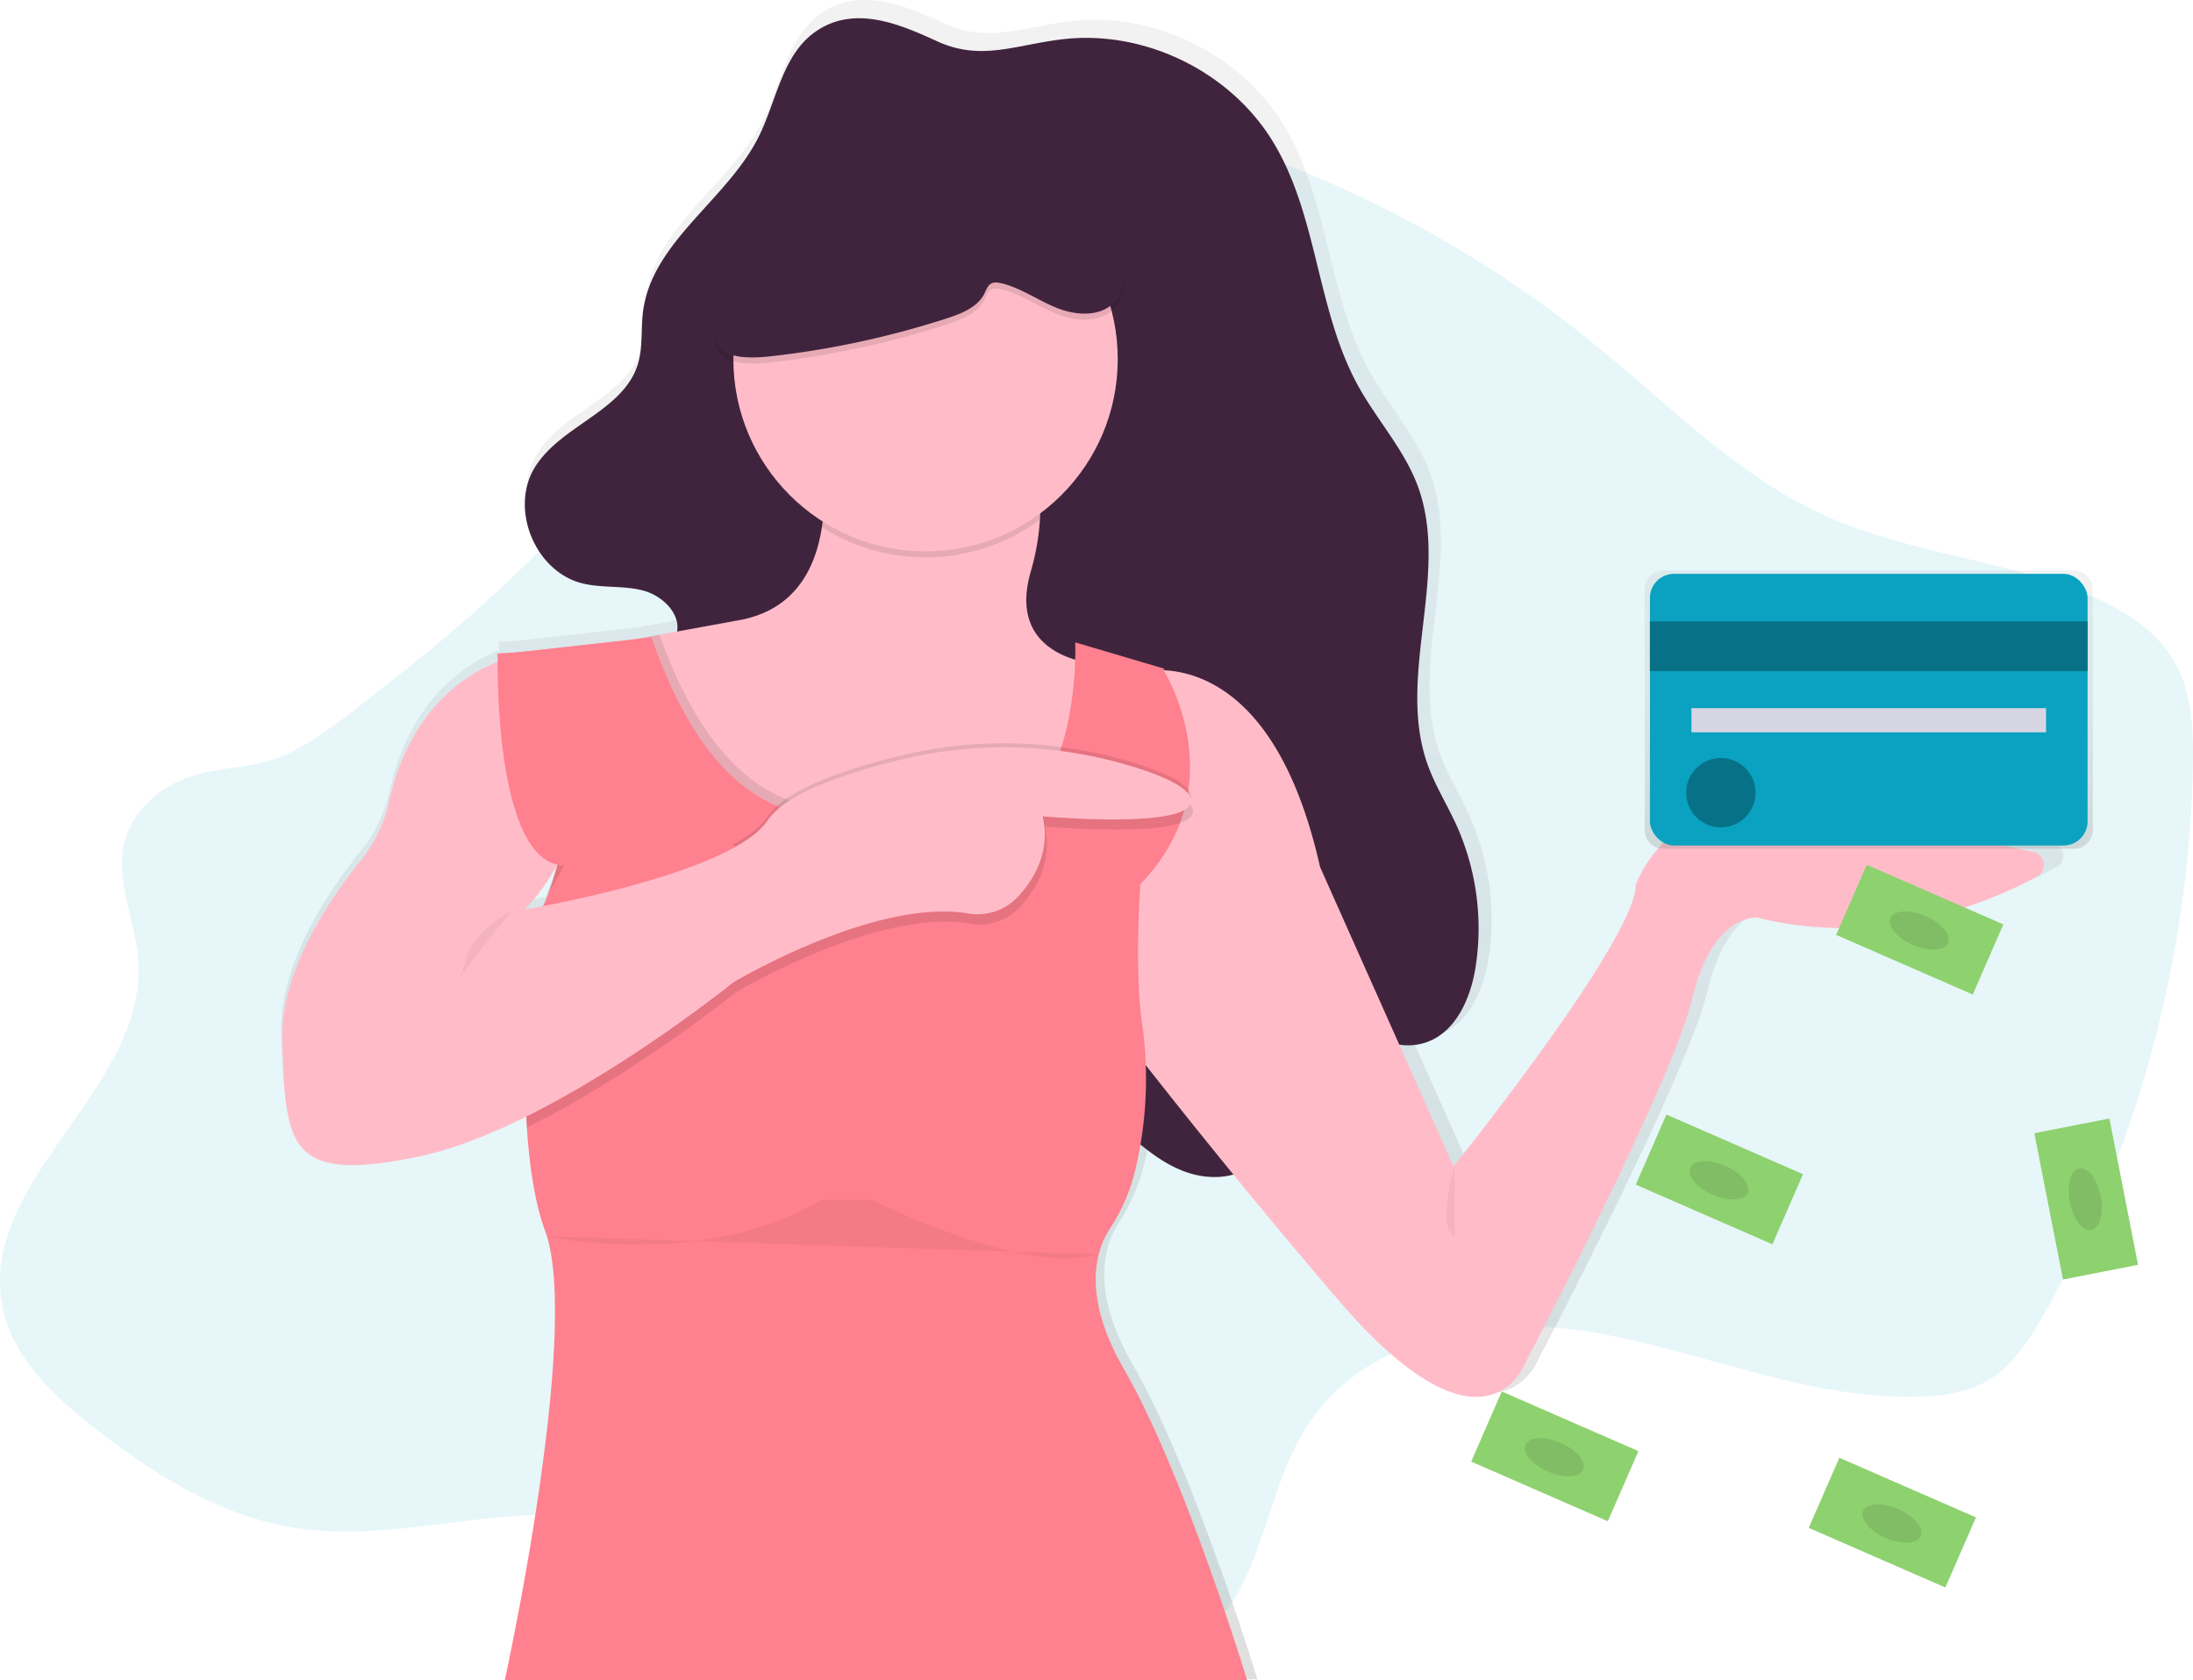 <svg id="03854386-909d-4c5e-a40c-cbc0e2c8086d" data-name="Layer 1" xmlns="http://www.w3.org/2000/svg" xmlns:xlink="http://www.w3.org/1999/xlink" width="1084" height="830.5" viewBox="0 0 1084 830.5"><defs><linearGradient id="90f0dbd4-e0cf-4508-b8ac-47d2cbf1c993" x1="637.43" y1="864.75" x2="637.43" y2="34.75" gradientUnits="userSpaceOnUse"><stop offset="0" stop-color="gray" stop-opacity="0.25"/><stop offset="0.54" stop-color="gray" stop-opacity="0.12"/><stop offset="1" stop-color="gray" stop-opacity="0.1"/></linearGradient><linearGradient id="21e38948-19ad-47ba-be29-9a74b5c58390" x1="981.72" y1="454.26" x2="981.72" y2="316.75" xlink:href="#90f0dbd4-e0cf-4508-b8ac-47d2cbf1c993"/></defs><title>credit card payment</title><path d="M152.13,418.6c-15,4.9-29,16.76-32.78,33.21-4.29,18.9,5.59,38,7,57.38,4.61,63.61-79.13,108.49-67.19,171C63.91,705,83.09,723.29,102,738.34c30.27,24.11,63.85,45.4,101,51.42,56.44,9.13,115.42-17.73,170.29-.75,44.25,13.69,78.11,53.83,122.06,68.64,33.46,11.28,69.49,6.83,104.28,2.27,18.71-2.45,38.37-5.29,53.5-17.44,28.17-22.62,29.87-67.28,48.71-99.29,29.07-49.41,92.81-59.06,146.26-49.46S953.42,727,1007.57,725c11.57-.41,23.44-2.12,33.52-8.25,12.27-7.46,20.57-20.59,27.9-33.59,45.68-81,71.13-175.22,72.94-270.07.31-16.39-.22-33.49-7.35-48-9-18.31-27-29.24-45-36.62C1046.5,310.85,998.91,308,956.68,288c-40.73-19.27-73.73-53.08-109.19-82-70.33-57.45-153-97.21-239.52-115.26-20.37-4.25-41.51-7.29-61.75-2.38-23.32,5.66-43.42,21.37-61.49,38.27-48.09,45-86.62,100.48-130.92,149.78A765.11,765.11,0,0,1,254.32,369c-16.43,12.77-33.83,27.93-52.1,37.37C185.51,415,169.8,412.83,152.13,418.6Z" transform="translate(-58 -34.75)" fill="#0AA2C0" opacity="0.1"/><path d="M1072.55,451c-22-4.6-63.65-13.23-110.79-22.79-69.79-14.15-88,39.41-88,39.41,0,27.28-91,140.44-91,140.44l-27.14-60.8a28.62,28.62,0,0,0,12.48-.84c15.54-4.64,23.22-22.17,25.71-38.18a125.46,125.46,0,0,0-9.77-71c-4.63-10.14-10.63-19.68-14.35-30.18C754,363,781.18,312,764.74,268.11c-6.79-18.11-20.33-32.8-29.69-49.72-21-38.05-20.1-85.65-43-122.61-21.48-34.65-63.81-55.19-104.36-50.61-23.91,2.7-41,11.24-63.28,1-18.81-8.62-41.39-18.26-60.76-4.68-16.52,11.58-19.33,34.39-28.35,52.42-15.84,31.67-53.42,52.34-57.84,87.47-1.09,8.66,0,17.64-2.53,26-7.22,23.63-38.66,30.61-51.54,51.7-12.61,20.64.13,51.85,23.59,57.8,10,2.54,20.76,1,30.75,3.69,9.37,2.5,18.46,11.26,16.84,20.41l-20.78,3.78L314,351.4l-9.25.58s0,.16,0,.45l-.5.06.49.4c0,.71,0,1.82,0,3.28-16.83,6.59-44.1,24.18-54.4,70.32a69.84,69.84,0,0,1-13.93,28.75c-15.33,18.9-40.77,55.81-39.35,91.24,2,50.52,2,70.73,68.78,56.58,16.87-3.57,35.22-10.89,53.23-19.83,1.05,21.06,3.78,41.71,9.48,57.21,18.21,49.51-20.23,224.31-20.23,224.31H679.55s-31.36-103.06-61.7-155.6c-21.49-37.22-13.55-59.73-7.09-69.7a93.56,93.56,0,0,0,12.39-27.62c1.1-4.31,2.17-9.2,3.09-14.62,6.83,5.59,14.12,10.61,22.37,13.61,7.64,2.77,16.33,3.53,24.06,1.39,15.82,19.34,33.49,40.55,52.4,62.59,72.83,84.87,93.06,32.33,93.06,32.33s73.84-140.44,84-182.88,32.37-40.42,32.37-40.42c60.88,15.39,114.84-6.95,139.91-20.39A6.67,6.67,0,0,0,1072.55,451ZM321.43,476.39a96.07,96.07,0,0,0,13-19l.19,0a144.31,144.31,0,0,1-7.11,20.68c-5.67,1.09-9.09,1.66-9.09,1.66Z" transform="translate(-58 -34.75)" fill="url(#90f0dbd4-e0cf-4508-b8ac-47d2cbf1c993)"/><path d="M461,50.48c-16.33,11.46-19.11,34-28,51.88-15.66,31.34-52.81,51.81-57.18,86.57-1.08,8.57,0,17.46-2.5,25.72-7.13,23.39-38.22,30.3-51,51.17-12.47,20.42.13,51.31,23.32,57.2,9.91,2.52,20.52,1,30.4,3.65s19.45,12.33,16.18,22c-2.43,7.2-11,11.3-12.56,18.74-1.36,6.4,3,12.5,7.22,17.48,5.36,6.3,11.08,12.5,18.25,16.63,19.72,11.36,44.32,4.54,67.06,3.79a121.17,121.17,0,0,1,76.47,24.31c6.29,4.77,12.21,10.28,16.11,17.15,12.71,22.38.69,50.47,3.39,76.06,3.06,29.08,24.78,52.42,46.71,71.75,8.76,7.72,18,15.33,29,19.32s24.15,3.77,33.4-3.35c9.72-7.48,13.1-20.73,13.16-33s-2.52-24.48-1.9-36.73c.3-6,2.49-13.13,8.34-14.31,2.93-.59,5.9.6,8.57,1.94C724.1,537.83,742,556.2,762,550.24c15.37-4.59,23-21.94,25.42-37.79a124.29,124.29,0,0,0-9.66-70.24c-4.58-10-10.51-19.47-14.19-29.87-15.46-43.69,11.39-94.18-4.85-137.59-6.71-17.92-20.1-32.46-29.35-49.21-20.8-37.66-19.87-84.77-42.52-121.35-21.23-34.3-63.09-54.62-103.17-50.09-23.64,2.67-40.53,11.13-62.56,1C502.52,46.59,480.2,37,461,50.48Z" transform="translate(-58 -34.75)" fill="#40243e"/><path d="M619.5,367.25s65-20,91,96l66,148s90-112,90-139c0,0,18-53,87-39,46.61,9.46,87.74,18,109.53,22.55a6.6,6.6,0,0,1,1.79,12.27c-24.78,13.3-78.13,35.41-138.32,20.18,0,0-22-2-32,40s-83,181-83,181-20,52-92-32-126-156-126-156Z" transform="translate(-58 -34.75)" fill="#ffbcc8"/><path d="M619.5,381.25l-8.62,28.39-8.52,28.08L585.5,493.25l-80,15-26.07-16.63L447.5,471.25l-27.53-19-40.47-28-33-69s9.1-1.61,37.47-6.77l39.53-7.23c27.3-5,37.62-25.32,40.77-46,3.77-24.76-2.77-50-2.77-50h101s11.3,17,9.53,46.36a117.53,117.53,0,0,1-4.53,25.64c-8.88,30.74,11.17,41,24.77,44.33a56.37,56.37,0,0,0,11.23,1.67Z" transform="translate(-58 -34.75)" fill="#ffbcc8"/><path d="M572,291.61a95.06,95.06,0,0,1-107.76,3.66c3.77-24.76-2.77-50-2.77-50h101S573.8,262.2,572,291.61Z" transform="translate(-58 -34.75)" opacity="0.1"/><circle cx="457.5" cy="177.5" r="95" fill="#ffbcc8"/><path d="M619.5,381.25l-8.62,28.39-8.52,28.08L585.5,493.25l-80,15-26.07-16.63L447.5,471.25l-27.53-19-40.47-28-33-69s9.1-1.61,37.47-6.77c20,55.65,45.3,76.37,68.13,83.09,13.65,4,26.41,3,36.58,1.5a94.39,94.39,0,0,1,39.23,2c30.7,8.54,46.86-7.81,55.35-28.56,6.28-15.35,8.36-33.12,9-45a56.37,56.37,0,0,0,11.23,1.67Z" transform="translate(-58 -34.75)" opacity="0.1"/><path d="M307.5,865.25s38-173,20-222c-5.15-14-7.85-32.32-9.06-51.28-3-47.27,3.06-98.72,3.06-98.72.86-1.67,1.67-3.33,2.45-5q3-6.4,5.28-12.52C350.66,418.07,324,379.68,310.48,365a67.33,67.33,0,0,0-7-6.73l76.5-8.5c20.11,57.71,45.9,79,69.1,85.82,13.65,4,26.41,3,36.58,1.5a94.39,94.39,0,0,1,39.23,2c30.7,8.54,46.86-7.81,55.35-28.56,10.54-25.76,9.24-58.29,9.24-58.29l44,13s-3.88,24.1-7.39,55.77c-.83,7.43-1.64,15.27-2.37,23.32-3,33.58-4.78,70.71-1.24,95.91a194.05,194.05,0,0,1-3.77,74.68,92.61,92.61,0,0,1-12.24,27.34c-6.39,9.86-14.24,32.15,7,69,30,52,61,154,61,154Z" transform="translate(-58 -34.75)" fill="#ff808e"/><path d="M633,365.75s36.33,57-11.34,106-28.66-20-28.66-20l12-80Z" transform="translate(-58 -34.75)" fill="#ff808e"/><path d="M310.48,365a49.46,49.46,0,0,1,8.31-1.86c13,6.2,20.2,23.41,24.11,41.38a93.06,93.06,0,0,1-13.67,71.26C350.66,418.07,324,379.68,310.48,365Z" transform="translate(-58 -34.75)" opacity="0.1"/><path d="M623.74,444.34c-21.35,1.41-49.24-1.09-49.24-1.09,3.76,17.2-4,30.64-12,39.4a27.26,27.26,0,0,1-24.66,8.63c-46.14-8-116.3,34-116.3,34S371.36,565.81,318.44,592c-3-47.27,3.06-98.72,3.06-98.72.86-1.67,1.67-3.33,2.45-5,21.38-4,99.06-19.8,114.55-43,2.3-3.45,6-6.68,10.6-9.68,13.23-8.56,34.4-15.27,54.53-20.17a217.78,217.78,0,0,1,76.63-4.86,211.39,211.39,0,0,1,32.56,6.35c4.66,1.29,9.16,2.68,13.29,4.13,11.32,4,19.9,8.47,21.39,13.23C649.51,440.68,638.1,443.4,623.74,444.34Z" transform="translate(-58 -34.75)" opacity="0.1"/><path d="M602.36,437.72c-15.39-.26-28.86-1.47-28.86-1.47,3.76,17.2-4,30.64-12,39.4a27.26,27.26,0,0,1-24.66,8.63c-17.39-3-38.2,1.09-57.37,7.34L447.5,471.25l-27.53-19c8-4.29,14.19-9,17.53-14,8.88-13.32,38-23.23,65.13-29.85a216.08,216.08,0,0,1,108.25,1.24l.94.25c17.39,4.85,32.65,10.86,34.68,17.36C649.42,436.6,624,438.1,602.36,437.72Z" transform="translate(-58 -34.75)" opacity="0.1"/><path d="M317.79,358.12s-52.31,5.32-67.56,73.13a70.25,70.25,0,0,1-13.9,28.8c-15.16,18.73-40.23,55.2-38.83,90.21,2,50,2,70,68,56s155-86,155-86,70.16-41.93,116.3-34a27.28,27.28,0,0,0,24.66-8.63c8-8.76,15.81-22.2,12-39.4,0,0,78,7,73-9-2-6.5-17.29-12.51-34.68-17.35a216.23,216.23,0,0,0-109.19-1.5c-27.18,6.63-56.25,16.54-65.13,29.85-18,27-120,44-120,44l3-3.37A93.43,93.43,0,0,0,341.9,399.5C338,381.53,330.83,364.32,317.79,358.12Z" transform="translate(-58 -34.75)" fill="#ffbcc8"/><path d="M304,357.75s-3,121,42,103,10-103,10-103l-20-2Z" transform="translate(-58 -34.75)" fill="#ff808e"/><path d="M438.67,213.88A442.28,442.28,0,0,0,526,195.11c7.3-2.36,15.23-5.5,18.64-12.36.88-1.77,1.54-3.87,3.27-4.84,1.47-.83,3.29-.57,4.94-.19,9.75,2.31,18.12,8.42,27.41,12.17s21.12,4.63,28.26-2.41c8.43-8.32,5.64-22.62.09-33.07C588,115.53,539.72,97.78,495.8,101c-6.17.45-12.44,1.28-18,4-11.76,5.65-18.2,18.22-24.57,29.61C440.84,156.7,375.33,220.89,438.67,213.88Z" transform="translate(-58 -34.75)" opacity="0.1"/><path d="M438.67,210.88A442.28,442.28,0,0,0,526,192.11c7.3-2.36,15.23-5.5,18.64-12.36.88-1.77,1.54-3.87,3.27-4.84,1.47-.83,3.29-.57,4.94-.19,9.75,2.31,18.12,8.42,27.41,12.17s21.12,4.63,28.26-2.41c8.43-8.32,5.64-22.62.09-33.07C588,112.53,539.72,94.78,495.8,98c-6.17.45-12.44,1.28-18,4-11.76,5.65-18.2,18.22-24.57,29.61C440.84,153.7,375.33,217.89,438.67,210.88Z" transform="translate(-58 -34.75)" fill="#40243e"/><path d="M1083.24,316.75h-203a9.25,9.25,0,0,0-9.25,9.25V445a9.25,9.25,0,0,0,9.25,9.25h203a9.25,9.25,0,0,0,9.25-9.25V326A9.25,9.25,0,0,0,1083.24,316.75Z" transform="translate(-58 -34.75)" fill="url(#21e38948-19ad-47ba-be29-9a74b5c58390)"/><rect x="815.56" y="283.62" width="216.33" height="134.27" rx="11.91" ry="11.91" fill="#0AA2C0"/><rect x="815.56" y="307.12" width="216.33" height="24.62" fill="#0AA2C0"/><rect x="815.56" y="307.12" width="216.33" height="24.62" opacity="0.3"/><rect x="836.07" y="350.01" width="175.3" height="11.94" fill="#d6d6e3"/><circle cx="850.62" cy="391.78" r="17.16" fill="#0AA2C0"/><circle cx="850.62" cy="391.78" r="17.16" opacity="0.3"/><path d="M311,484.75s-19,10.09-22.15,22.42S282,521.75,282,521.75" transform="translate(-58 -34.75)" opacity="0.05"/><path d="M777,610.75s-9,31,0,35" transform="translate(-58 -34.75)" opacity="0.05"/><path d="M328,645.75s78,17,136-18h25s75,38,111,27" transform="translate(-58 -34.75)" opacity="0.05"/><rect x="888.96" y="580.8" width="37.81" height="73.68" transform="translate(-79.34 1167.92) rotate(-66.42)" fill="#8ed16f"/><ellipse cx="907.67" cy="618.08" rx="7.76" ry="15.51" transform="translate(-79.87 1168.01) rotate(-66.42)" fill="#8ed16f"/><ellipse cx="907.67" cy="618.08" rx="7.76" ry="15.51" transform="translate(-79.87 1168.01) rotate(-66.42)" opacity="0.1"/><rect x="987.98" y="457.34" width="37.81" height="73.68" transform="translate(93.23 1184.6) rotate(-66.42)" fill="#8ed16f"/><ellipse cx="1006.69" cy="494.62" rx="7.76" ry="15.51" transform="translate(92.7 1184.69) rotate(-66.42)" fill="#8ed16f"/><ellipse cx="1006.69" cy="494.62" rx="7.76" ry="15.51" transform="translate(92.7 1184.69) rotate(-66.42)" opacity="0.1"/><rect x="1070.29" y="590.58" width="37.81" height="73.68" transform="translate(-158.33 186.42) rotate(-11.09)" fill="#8ed16f"/><ellipse cx="1088.72" cy="627.51" rx="7.76" ry="15.51" transform="translate(-158.35 186.33) rotate(-11.09)" fill="#8ed16f"/><ellipse cx="1088.72" cy="627.51" rx="7.76" ry="15.51" transform="translate(-158.35 186.33) rotate(-11.09)" opacity="0.1"/><rect x="974.46" y="750.41" width="37.81" height="73.68" transform="translate(-183.5 1348.06) rotate(-66.42)" fill="#8ed16f"/><ellipse cx="993.17" cy="787.7" rx="7.76" ry="15.51" transform="translate(-184.02 1348.15) rotate(-66.42)" fill="#8ed16f"/><ellipse cx="993.17" cy="787.7" rx="7.76" ry="15.51" transform="translate(-184.02 1348.15) rotate(-66.42)" opacity="0.1"/><rect x="807.61" y="717.67" width="37.81" height="73.68" transform="translate(-253.6 1175.49) rotate(-66.42)" fill="#8ed16f"/><ellipse cx="826.32" cy="754.96" rx="7.76" ry="15.51" transform="translate(-254.13 1175.58) rotate(-66.42)" fill="#8ed16f"/><ellipse cx="826.32" cy="754.96" rx="7.76" ry="15.51" transform="translate(-254.13 1175.58) rotate(-66.42)" opacity="0.1"/></svg>